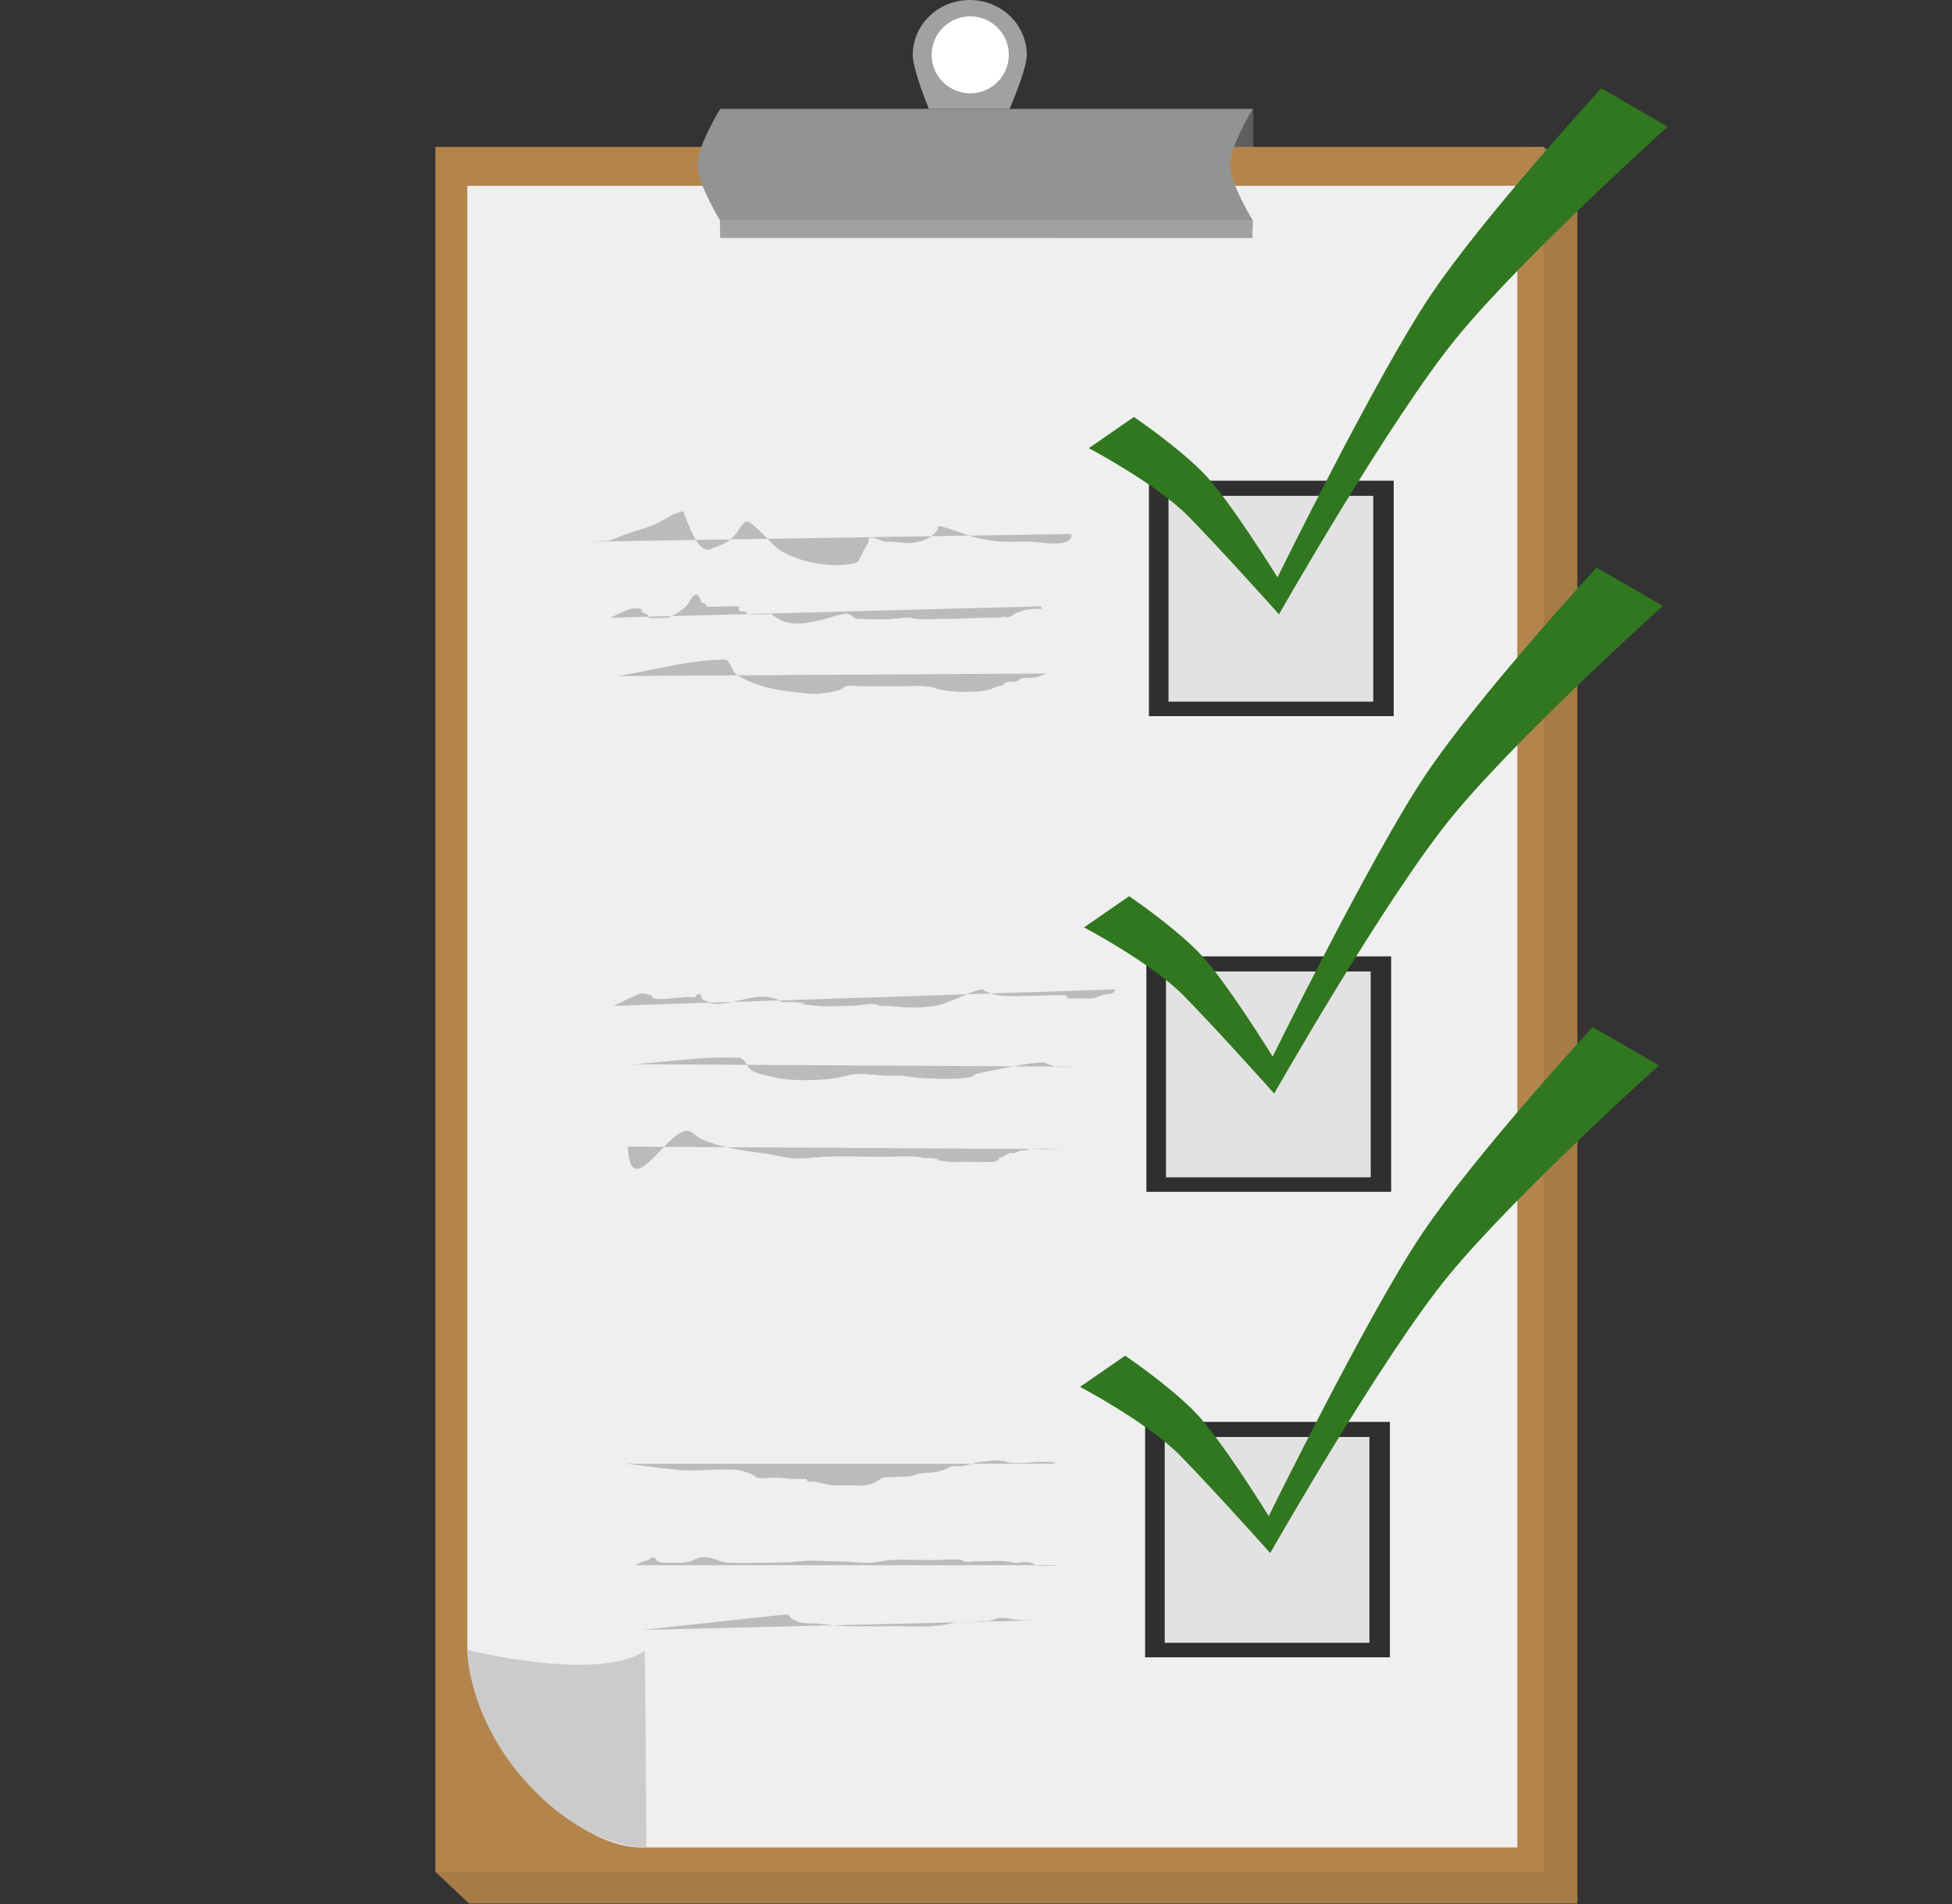 <?xml version="1.0" encoding="UTF-8" standalone="no"?>
<!-- Created with Inkscape (http://www.inkscape.org/) -->

<svg
   version="1.1"
   id="svg1"
   width="384.817"
   height="375.284"
   viewBox="0 0 384.817 375.284"
   sodipodi:docname="compliance.svg"
   xml:space="preserve"
   inkscape:version="1.3 (0e150ed6c4, 2023-07-21)"
   xmlns:inkscape="http://www.inkscape.org/namespaces/inkscape"
   xmlns:sodipodi="http://sodipodi.sourceforge.net/DTD/sodipodi-0.dtd"
   xmlns="http://www.w3.org/2000/svg"
   xmlns:svg="http://www.w3.org/2000/svg"><rect x="0" y="0" width="384.817" height="375.284" fill="#333333" stroke="none"/><defs
     id="defs1" /><sodipodi:namedview
     id="namedview1"
     pagecolor="#ffffff"
     bordercolor="#000000"
     borderopacity="0.25"
     inkscape:showpageshadow="2"
     inkscape:pageopacity="0.0"
     inkscape:pagecheckerboard="0"
     inkscape:deskcolor="#d1d1d1"
     inkscape:zoom="2.8284271"
     inkscape:cx="327.21366"
     inkscape:cy="175.89281"
     inkscape:window-width="3840"
     inkscape:window-height="2066"
     inkscape:window-x="-11"
     inkscape:window-y="-11"
     inkscape:window-maximized="1"
     inkscape:current-layer="g1" /><g
     inkscape:groupmode="layer"
     inkscape:label="Image"
     id="g1"
     transform="translate(-173.856,-102.126)"><path
       id="path31"
       style="fill:#a1a1a1;stroke-width:0.607"
       d="m 353.801,112.948 c 0,-5.967 5.019,-10.808 11.216,-10.818 6.198,-0.01 11.233,4.814 11.254,10.781 0.011,2.984 -3.39,10.659 -3.39,10.659 0,0 -4.822,3.186 -7.921,3.201 -3.099,0.015 -7.954,-3.123 -7.954,-3.123 0,0 -3.184,-7.643 -3.205,-10.626"
       sodipodi:nodetypes="csscscc" /><path
       id="rect30-5"
       style="fill:#5e5e5e;fill-opacity:1"
       d="M 315.918,123.564 H 420.924 V 141.595 159.626 H 315.918 c 0,0 0,-12.021 0,-18.031 0,-6.01 0,-18.031 0,-18.031 z"
       sodipodi:nodetypes="cccccsc" /><path
       id="rect28"
       style="fill:#a67b46"
       d="m 266.325,137.31 211.882,-6.231 6.618,6.231 v 340 h -218.5 l -6.629,-6.246 z"
       sodipodi:nodetypes="ccccccc" /><rect
       style="fill:#b3854c;fill-opacity:1"
       id="rect28-5"
       width="218.5"
       height="340"
       x="259.698"
       y="131.079" /><path
       id="rect29"
       style="fill:#efefef;stroke-width:1.122;fill-opacity:1"
       d="m 265.981,138.751 h 207 v 327.5 c 0,0 -170.983,0.018 -172.75,0 -14.936,-0.156 -34.183,-22.55 -34.25,-40.139 -0.008,-2.124 0,-287.361 0,-287.361 z"
       sodipodi:nodetypes="cccssc" /><path
       id="rect30"
       style="fill:#939393;stroke-width:0.78"
       d="m 315.808,123.627 h 105.005 c 0,0 -4.475,7.312 -4.475,10.969 0,3.656 4.475,10.969 4.475,10.969 l -0.004,1.345 -105,0.003 -0.001,-1.348 c 0,0 -4.475,-7.312 -4.475,-10.969 0,-3.656 4.475,-10.969 4.475,-10.969 z"
       sodipodi:nodetypes="ccsccccscc" /><path
       id="rect31"
       style="fill:#a1a1a1;fill-opacity:1"
       d="m 315.814,145.573 104.992,-0.008 -0.038,3.473 -104.952,-0.001 z"
       sodipodi:nodetypes="ccccc" /><path
       style="fill:#ffffff;fill-opacity:1"
       id="path32"
       sodipodi:type="arc"
       sodipodi:cx="365.12817"
       sodipodi:cy="112.93153"
       sodipodi:rx="7.601398"
       sodipodi:ry="7.5793009"
       sodipodi:start="3.1415927"
       sodipodi:end="3.1348049"
       sodipodi:open="true"
       sodipodi:arc-type="arc"
       d="m 357.527,112.932 a 7.601,7.579 0 0 1 7.588,-7.579 7.601,7.579 0 0 1 7.614,7.554 7.601,7.579 0 0 1 -7.563,7.605 7.601,7.579 0 0 1 -7.64,-7.528" /><path
       style="fill:#cbcbcb;fill-opacity:1"
       d="m 265.956,427.307 c 0,0 25.458,6.468 34.958,0.221 0.193,-0.127 0.354,38.714 0.354,38.714 0,0 -11.347,0.66 -23.492,-12.668 -11.822,-12.974 -11.819,-26.267 -11.819,-26.267 z"
       id="path34"
       sodipodi:nodetypes="cscsc" /><rect
       style="fill:#2f2f2f;fill-opacity:1;stroke-width:0.923"
       id="rect34"
       width="48.25"
       height="46.403"
       x="400.356"
       y="196.876" /><rect
       style="fill:#e2e2e2;fill-opacity:1;stroke-width:1.195"
       id="rect35"
       width="40.359"
       height="40.57"
       x="404.218"
       y="199.851" /><path
       style="fill:#307720;fill-opacity:1;stroke-width:0.837"
       d="m 397.397,184.315 -8.895,6.145 c 0,0 13.276,6.976 19.692,13.496 6.416,6.521 17.804,19.253 17.804,19.253 0,0 22.119,-38.881 35.265,-54.816 13.146,-15.936 41.361,-41.297 41.361,-41.297 l -13.069,-7.561 c 0,0 -23.124,25.083 -33.725,40.879 -10.6,15.796 -30.128,55.523 -30.128,55.523 0,0 -9.556,-15.546 -14.834,-20.814 -5.301,-5.291 -13.471,-10.808 -13.471,-10.808 z"
       id="path35"
       sodipodi:nodetypes="ccsczccscsc" /><rect
       style="fill:#2f2f2f;fill-opacity:1;stroke-width:0.923"
       id="rect34-1"
       width="48.25"
       height="46.403"
       x="399.856"
       y="290.626" /><rect
       style="fill:#e2e2e2;fill-opacity:1;stroke-width:1.195"
       id="rect35-7"
       width="40.359"
       height="40.57"
       x="403.718"
       y="293.601" /><rect
       style="fill:#2f2f2f;fill-opacity:1;stroke-width:0.923"
       id="rect34-11"
       width="48.25"
       height="46.403"
       x="399.606"
       y="382.376" /><rect
       style="fill:#e2e2e2;fill-opacity:1;stroke-width:1.195"
       id="rect35-3"
       width="40.359"
       height="40.57"
       x="403.468"
       y="385.351" /><path
       style="fill:#bbbbbb;fill-opacity:1"
       d="m 290.356,208.876 c 5.522,-0.368 2.178,0.216 7.75,-1.75 1.491,-0.526 3.044,-0.882 4.5,-1.5 3.307,-1.403 3.042,-2.093 6,-2.75 0.081,-0.018 -0.026,0.171 0,0.25 0.142,0.426 0.314,0.841 0.5,1.25 0.631,1.387 2.426,6.856 4.75,6 2.842,-1.047 3.568,-1.288 5.25,-3.25 0.043,-0.05 1.424,-2.365 2,-2.25 1.344,0.269 4.966,4.601 6.25,5.5 3.431,2.402 9.361,3.517 13.5,3 2.471,-0.309 2.115,-0.48 3,-2.25 0.373,-0.747 0.877,-1.503 1.25,-2.25 0.106,-0.213 -0.275,-0.675 0.25,-0.75 0.983,-0.14 2.097,0.586 3,0.75 0.41,0.074 0.834,-0.028 1.25,0 2.256,0.15 3.154,0.559 5.5,0 1.487,-0.354 2.604,-1.055 3.5,-2.25 0.158,-0.211 0.064,-0.564 0.25,-0.75 0.2,-0.2 2.746,0.665 3.75,1 1.25,0.417 2.466,0.956 3.75,1.25 3.952,0.903 5.77,0.827 9.75,0.75 3.041,-0.059 9,1.541 9,-1.5"
       id="path36" /><path
       style="fill:#bbbbbb;fill-opacity:1"
       d="m 294.106,223.876 c 1.889,-0.681 3.841,-2.29 6,-1.75 0.694,0.173 -0.022,0.228 0.25,0.5 0.344,0.344 0.906,0.406 1.25,0.75 0.132,0.132 0.083,0.417 0.25,0.5 0.265,0.132 3.155,0.086 3.5,0 1.28,-0.32 2.865,-1.365 3.75,-2.25 0.694,-0.694 0.87,-1.722 1.75,-2.25 0.815,-0.489 1.243,1.492 1.25,1.5 0.172,0.2 0.539,0.092 0.75,0.25 0.149,0.112 0.095,0.397 0.25,0.5 0.447,0.298 4.691,-0.132 5.75,0 1.867,0.233 -0.2,0.1 1,1 0.2,0.15 0.513,-0.079 0.75,0 0.285,0.095 0.465,0.405 0.75,0.5 0.519,0.173 3.755,0.165 4.25,0 0.112,-0.037 0.132,-0.25 0.25,-0.25 0.083,0 -0.064,0.197 0,0.25 0.918,0.765 2.281,1.547 3.5,1.75 3.68,0.613 7.265,-0.946 10.75,-1.75 1.536,-0.355 1.754,1 3,1 2.232,0 4.53,0.185 6.75,0 1.048,-0.087 1.956,-0.25 3,-0.25 2.231,0 -1.289,-0.049 2,0.25 1.328,0.121 2.667,0 4,0 2.957,0 5.807,-0.103 8.75,-0.25 1.584,-0.079 2.982,0.13 4.5,-0.25 0.889,-0.222 -1,0.667 1,0 0.285,-0.095 0.481,-0.366 0.75,-0.5 0.637,-0.318 1.309,-0.577 2,-0.75 0.95,-0.237 2.003,-0.25 3,-0.25 0.083,0 0.213,0.074 0.25,0 0.074,-0.149 0,-0.333 0,-0.5"
       id="path37" /><path
       style="fill:#bbbbbb;fill-opacity:1"
       d="m 295.606,235.376 c 7,-1.083 13.917,-3.175 21,-3.25 1.302,-0.014 1.407,2.293 2.5,3 4.31,2.789 9.851,3.342 14.75,3.75 1.121,0.093 4.237,-0.299 5.5,-0.75 0.458,-0.163 0.795,-0.579 1.25,-0.75 0.608,-0.228 2.489,0 3,0 2.75,0 5.5,0 8.25,0 1.333,0 2.67,-0.089 4,0 3.169,0.211 0.842,0.168 3.75,0.75 2.324,0.465 6.762,0.527 9,0 0.693,-0.163 1.325,-0.525 2,-0.75 0.326,-0.109 0.693,-0.096 1,-0.25 0.211,-0.105 0.281,-0.412 0.5,-0.5 0.611,-0.244 1.622,-0.041 2.25,-0.25 0.285,-0.095 0.465,-0.405 0.75,-0.5 0.783,-0.261 2.213,-0.107 3,-0.25 0.778,-0.141 1.671,-0.75 2.5,-0.75"
       id="path38" /><path
       style="fill:#bbbbbb;fill-opacity:1"
       d="m 294.856,300.376 c 1.833,-0.833 3.59,-1.863 5.5,-2.5 0.051,-0.017 1.751,0.313 2,0.5 0.149,0.112 0.068,0.46 0.25,0.5 1.774,0.394 4.917,-0.128 6.75,-0.25 0.499,-0.033 1.015,0.121 1.5,0 0.229,-0.057 0.269,-0.454 0.5,-0.5 1.183,-0.237 0.484,0.57 1,1 0.345,0.287 0.849,0.299 1.25,0.5 0.105,0.053 0.134,0.231 0.25,0.25 3.833,0.639 7.494,-1.667 11.25,-1.25 0.683,0.076 1.348,0.283 2,0.5 0.354,0.118 0.632,0.439 1,0.5 0.658,0.11 1.334,-0.039 2,0 6.928,0.408 -2.807,0.03 4.75,0.75 2.113,0.201 4.37,0 6.5,0 1.795,0 3.714,-0.607 5.5,-0.25 0.183,0.036 0.317,0.213 0.5,0.25 0.49,0.098 1.002,-0.05 1.5,0 2.315,0.232 4.662,0.43 7,0.25 3.763,-0.289 3.273,-0.446 6.75,-1.75 0.332,-0.125 4.292,-1.927 5,-1.75 0.114,0.029 0.145,0.197 0.25,0.25 1.014,0.507 2.37,0.897 3.5,1 2.209,0.201 4.528,0 6.75,0 1.084,0 5.212,-0.263 6,0 0.177,0.059 0.067,0.463 0.25,0.5 0.735,0.147 1.5,0 2.25,0 0.917,0 1.843,0.136 2.75,0 0.782,-0.117 1.486,-0.546 2.25,-0.75 0.49,-0.131 1.037,-0.044 1.5,-0.25 0.323,-0.144 0.5,-0.5 0.75,-0.75"
       id="path39" /><path
       style="fill:#bbbbbb;fill-opacity:1"
       d="m 298.606,311.876 c 7,-0.417 13.998,-1.622 21,-1.25 1.177,0.063 1.453,1.959 2.5,2.5 1.617,0.835 3.463,1.153 5.25,1.5 3.083,0.6 8.114,0.465 11.25,0 1.18,-0.175 2.317,-0.596 3.5,-0.75 1.953,-0.255 4.067,0.162 6,0.25 1.082,0.049 2.167,0 3.25,0 1.5,0.167 2.993,0.414 4.5,0.5 2.192,0.125 7.219,0.32 9.5,-0.25 0.291,-0.073 0.481,-0.366 0.75,-0.5 0.441,-0.221 3.869,-0.882 4.5,-1 1.51,-0.283 8.004,-1.665 9.25,-1.25 0.794,0.265 1.315,0.58 2.25,0.75 0.975,0.177 2.528,0 3.5,0 0.832,0 3.055,0 2,0"
       id="path40" /><path
       style="fill:#bbbbbb;fill-opacity:1"
       d="m 297.606,328.126 c 0.579,11.996 8.386,-4.656 12.25,-3 0.829,0.355 1.423,1.142 2.25,1.5 4.474,1.939 8.781,2.285 13.5,3 1.341,0.203 2.65,0.615 4,0.75 2.289,0.229 4.477,-0.124 6.75,-0.25 3.641,-0.202 7.358,0 11,0 2.471,0 5.036,-0.164 7.5,0 0.343,0.023 0.658,0.216 1,0.25 0.498,0.05 1.002,-0.042 1.5,0 4.249,0.354 -2.013,0.174 3.75,0.75 0.912,0.091 1.833,0 2.75,0 0.381,0 6.166,0.084 6.25,0 0.059,-0.059 -0.074,-0.213 0,-0.25 0.149,-0.074 0.361,0.092 0.5,0 0.155,-0.103 0.101,-0.388 0.25,-0.5 0.211,-0.158 0.514,-0.132 0.75,-0.25 0.269,-0.134 0.481,-0.366 0.75,-0.5 1.397,-0.699 0.097,0.101 1.5,-0.25 0.435,-0.109 0.812,-0.403 1.25,-0.5 0.325,-0.072 0.67,0.047 1,0 0.261,-0.037 0.489,-0.217 0.75,-0.25 2.338,-0.292 4.886,0 7.25,0"
       id="path41" /><path
       style="fill:#bbbbbb;fill-opacity:1"
       d="m 297.356,390.626 c 3.583,0.417 7.153,0.982 10.75,1.25 3.703,0.276 7.549,-0.37 11.25,0 0.964,0.096 2.139,0.569 3,1 0.269,0.134 0.457,0.435 0.75,0.5 1.22,0.271 2.502,-0.069 3.75,0 5.66,0.314 -0.692,0.25 4,0.25 0.5,0 1,0 1.5,0 0.167,0 0.361,-0.092 0.5,0 0.155,0.103 0.073,0.441 0.25,0.5 0.395,0.132 0.836,-0.046 1.25,0 0.341,0.038 0.667,0.167 1,0.25 0.917,0.167 1.822,0.419 2.75,0.5 0.996,0.087 2,0 3,0 1.083,0 2.177,0.146 3.25,0 1.636,-0.223 2.354,-0.736 3.5,-1.5 0.227,-0.151 4.672,-0.161 5.25,-0.25 0.6,-0.092 1.154,-0.388 1.75,-0.5 2.857,-0.536 1.902,0.111 5,-0.75 0.611,-0.17 1.132,-0.607 1.75,-0.75 0.487,-0.112 1.002,0.042 1.5,0 1.68,-0.14 1.683,-0.429 3.5,-0.75 1.586,-0.28 3.643,-0.518 5.25,-0.25 0.26,0.043 0.489,0.213 0.75,0.25 2.856,0.408 6.17,-0.472 9,0 0.116,0.019 0.167,0.167 0.25,0.25 0.167,0 0.333,0 0.5,0"
       id="path44" /><path
       style="fill:#bbbbbb;fill-opacity:1"
       d="m 299.106,410.626 c 0.5,-0.25 1,-0.5 1.5,-0.75 0.333,-0.083 0.684,-0.115 1,-0.25 0.276,-0.118 0.471,-0.388 0.75,-0.5 0.642,-0.257 0.822,0.493 1.25,0.75 0.72,0.432 1.706,0.25 2.5,0.25 1.376,0 2.443,0.123 3.75,-0.25 0.685,-0.196 1.309,-0.577 2,-0.75 1.936,-0.484 3.655,0.885 5.5,1 2.395,0.15 4.849,0 7.25,0 2.286,0 4.487,10e-4 6.75,-0.25 2.677,-0.297 5.563,0 8.25,0 2.012,0 3.994,0.384 6,0.25 1.258,-0.084 2.494,-0.386 3.75,-0.5 2.535,-0.23 5.218,0 7.75,0 0.916,0 5.624,-0.292 6.5,0 0.112,0.037 0.138,0.213 0.25,0.25 0.534,0.178 1.761,0 2.25,0 2.134,0 4.38,-0.212 6.5,0 0.342,0.034 0.659,0.212 1,0.25 1.053,0.117 2.475,-0.293 3.5,0 0.358,0.102 0.635,0.427 1,0.5 1.56,0.312 3.638,0 5.25,0"
       id="path45" /><path
       style="fill:#bbbbbb;fill-opacity:1"
       d="m 300.606,423.376 c 9.25,-1 18.497,-2.026 27.75,-3 1.808,-0.19 0.202,0.611 3.25,1.5 1.123,0.328 2.335,0.15 3.5,0.25 1.752,0.15 3.493,0.441 5.25,0.5 3.248,0.108 6.5,0 9.75,0 2.524,0 5.216,0.211 7.75,0 0.752,-0.063 1.5,-0.167 2.25,-0.25 0.75,-0.167 1.486,-0.424 2.25,-0.5 0.912,-0.091 1.834,0.046 2.75,0 0.754,-0.038 1.497,-0.2 2.25,-0.25 0.499,-0.033 1.007,0.082 1.5,0 0.52,-0.087 0.993,-0.355 1.5,-0.5 1.223,-0.349 2.801,0.13 4,0.25 2.857,0.286 5.872,0 8.75,0"
       id="path46" /><path
       style="fill:#307720;fill-opacity:1;stroke-width:0.837"
       d="m 396.448,278.764 -8.895,6.145 c 0,0 13.276,6.976 19.692,13.496 6.416,6.521 17.804,19.253 17.804,19.253 0,0 22.119,-38.881 35.265,-54.816 13.146,-15.936 41.361,-41.297 41.361,-41.297 l -13.069,-7.561 c 0,0 -23.124,25.083 -33.725,40.879 -10.6,15.796 -30.128,55.523 -30.128,55.523 0,0 -9.556,-15.546 -14.834,-20.814 -5.301,-5.291 -13.471,-10.808 -13.471,-10.808 z"
       id="path35-8"
       sodipodi:nodetypes="ccsczccscsc" /><path
       style="fill:#307720;fill-opacity:1;stroke-width:0.837"
       d="m 395.67,369.331 -8.895,6.145 c 0,0 13.276,6.976 19.692,13.496 6.416,6.521 17.804,19.253 17.804,19.253 0,0 22.119,-38.881 35.265,-54.816 13.146,-15.936 41.361,-41.297 41.361,-41.297 l -13.069,-7.561 c 0,0 -23.124,25.083 -33.725,40.879 -10.6,15.796 -30.128,55.523 -30.128,55.523 0,0 -9.556,-15.546 -14.834,-20.814 -5.301,-5.291 -13.471,-10.808 -13.471,-10.808 z"
       id="path35-7"
       sodipodi:nodetypes="ccsczccscsc" /></g></svg>
